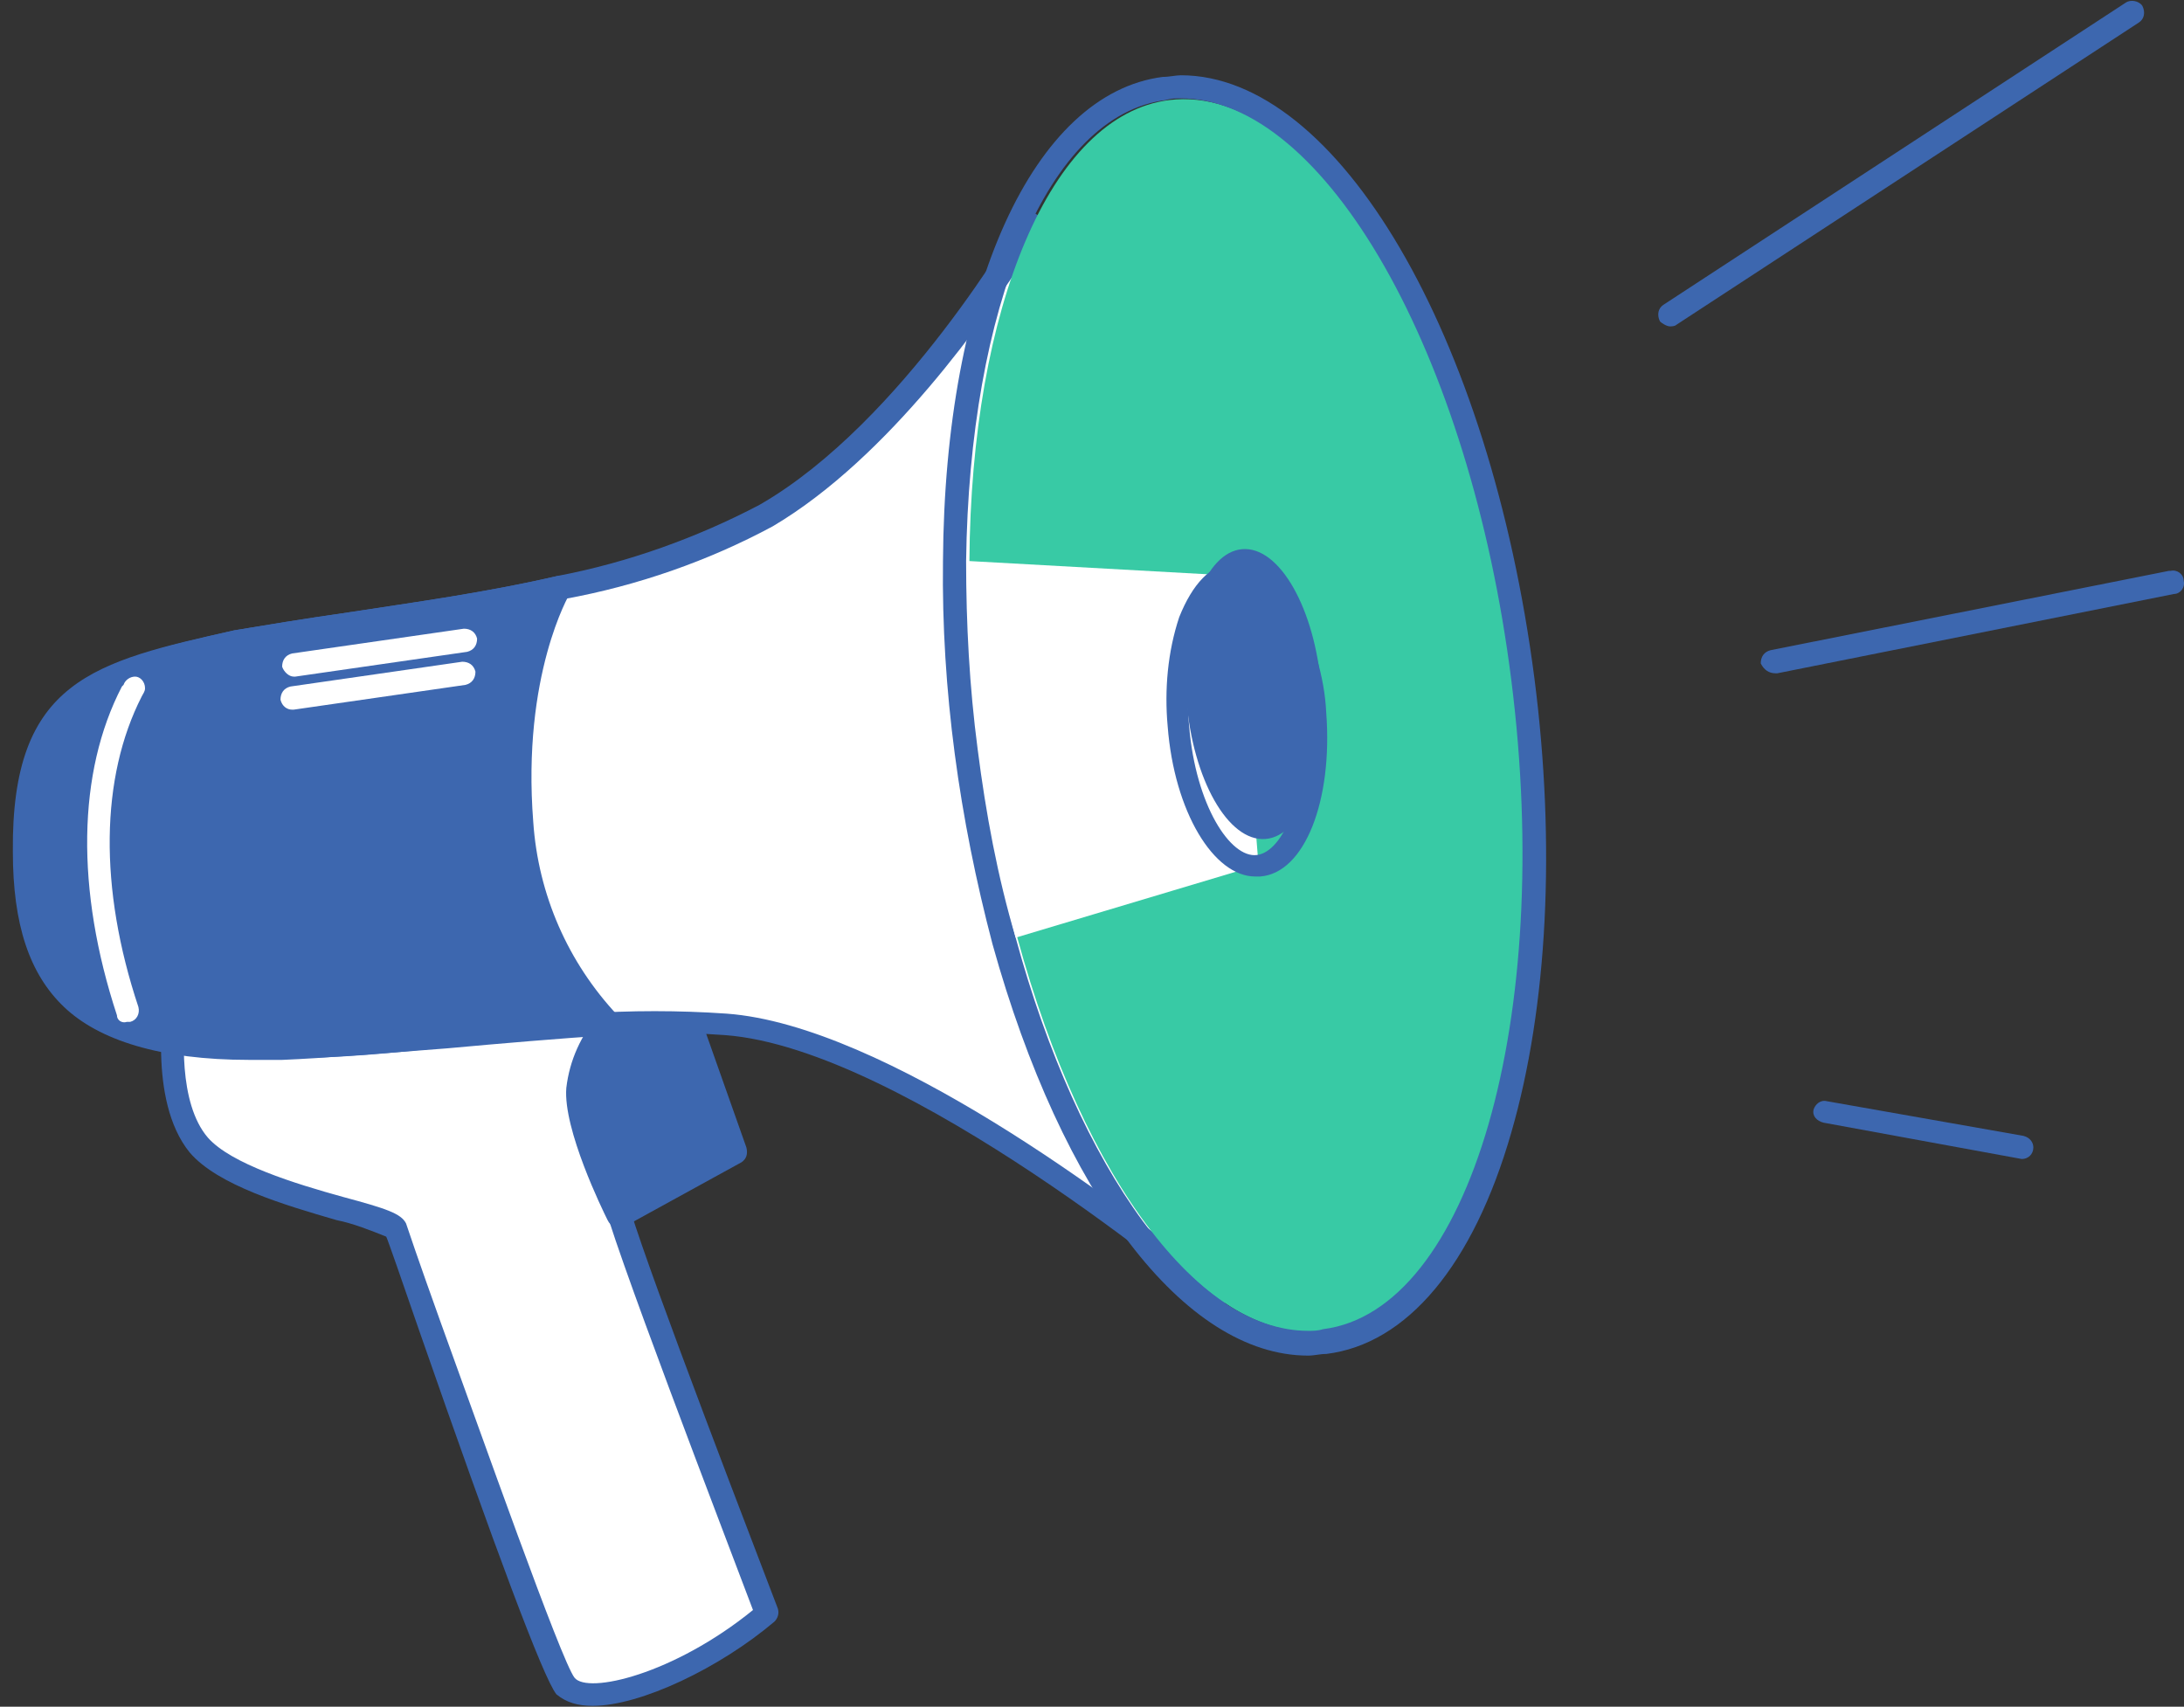 <svg width="151" height="118" viewBox="0 0 151 118" fill="none" xmlns="http://www.w3.org/2000/svg">
<rect x="0" y="0" width="151" height="118" fill="#333333" stroke="none"/>
<path d="M12.197 68.711C12.197 68.711 10.941 75.793 13.796 79.106C16.652 82.418 26.818 83.903 27.389 84.931C27.96 85.959 37.555 114.857 39.154 116.571C40.753 118.284 47.606 116.114 52.975 111.545C52.975 111.545 42.695 84.817 42.352 82.532C42.009 80.248 46.35 70.767 46.578 66.427L12.197 68.711Z" fill="white"/>
<path d="M40.981 117.941C44.294 117.941 49.776 115.314 53.546 112.116C53.774 111.888 53.889 111.545 53.774 111.202C49.662 100.465 43.38 84.017 43.266 82.418C43.152 81.504 44.18 78.535 44.979 75.793C46.121 72.481 47.264 68.826 47.492 66.427C47.492 66.199 47.378 65.97 47.149 65.856C47.035 65.742 46.807 65.627 46.578 65.627L12.083 67.912C11.74 67.912 11.398 68.255 11.398 68.597C11.398 68.94 10.141 76.022 13.111 79.677C15.053 81.961 19.736 83.332 23.277 84.36C24.419 84.588 25.561 85.045 26.703 85.502C26.818 85.731 27.846 88.7 28.988 92.013C34.242 107.09 37.555 116 38.468 117.142C39.154 117.713 39.953 117.941 40.981 117.941ZM52.061 111.317C46.578 115.771 40.639 117.142 39.725 116C38.811 114.857 33.214 98.981 30.473 91.442C28.874 86.987 28.188 84.931 28.074 84.588C27.732 83.903 26.703 83.56 23.734 82.761C20.421 81.847 15.966 80.476 14.367 78.649C12.311 76.25 12.654 71.339 12.883 69.511L45.779 67.341C45.208 70.082 44.408 72.823 43.494 75.451C42.238 79.22 41.553 81.504 41.667 82.761C41.895 84.817 50.348 106.748 52.061 111.317Z" fill="#3D67AF"/>
<path d="M42.124 70.767C40.981 72.138 40.296 73.737 40.068 75.451C39.839 78.192 42.809 84.132 42.809 84.132L50.919 79.677L47.606 70.311L42.124 70.767Z" fill="#3D67AF"/>
<path d="M42.809 84.931C42.923 84.931 43.037 84.931 43.152 84.817L51.261 80.362C51.604 80.133 51.718 79.791 51.604 79.334L48.292 69.968C48.178 69.625 47.835 69.397 47.492 69.397L42.009 69.853C41.781 69.853 41.667 69.968 41.438 70.082C40.182 71.567 39.382 73.28 39.154 75.222C38.925 78.077 41.667 83.674 42.009 84.36C42.124 84.588 42.238 84.702 42.466 84.817L42.809 84.931ZM49.891 79.334L43.152 83.103C42.238 81.161 40.639 77.392 40.867 75.564C41.096 74.08 41.667 72.709 42.581 71.567L47.15 71.224L49.891 79.334Z" fill="#3D67AF"/>
<path d="M83.929 89.614C83.929 89.614 62.912 71.795 50.005 70.882C46.693 70.653 43.494 70.653 40.182 70.882C32.529 71.338 24.762 72.481 19.393 72.481C8.771 72.366 1.118 68.483 1.689 57.517C2.146 48.037 6.715 46.552 16.309 44.496C20.992 43.468 30.016 42.668 38.697 40.727C43.609 39.813 48.406 38.099 52.861 35.815C63.026 29.875 71.136 15.598 71.136 15.598L83.929 89.614Z" fill="white"/>
<path d="M83.929 90.414C84.043 90.414 84.157 90.414 84.386 90.299C84.729 90.185 84.843 89.843 84.729 89.5L72.05 15.369C71.936 14.912 71.593 14.684 71.136 14.684C70.908 14.684 70.679 14.912 70.565 15.027C70.451 15.141 62.455 29.19 52.518 34.901C48.177 37.186 43.38 38.899 38.583 39.813C33.671 40.955 28.645 41.641 24.191 42.326C20.992 42.783 18.251 43.24 16.195 43.582C6.6 45.753 1.46 47.238 1.003 57.403C0.775 61.972 1.917 65.513 4.316 68.14C7.4 71.453 12.426 73.052 19.507 73.166C23.391 73.166 27.16 72.823 31.044 72.367C34.128 72.024 37.212 71.796 40.41 71.567C43.608 71.339 46.921 71.339 50.119 71.567C62.569 72.481 83.358 89.957 83.586 90.185C83.586 90.414 83.701 90.414 83.929 90.414ZM70.908 17.768L82.901 87.672C77.647 83.446 61.199 70.882 50.233 70.082C46.921 69.854 43.608 69.854 40.296 70.082C37.098 70.311 34.014 70.539 30.93 70.882C27.16 71.339 23.391 71.567 19.622 71.681C12.997 71.567 8.314 70.082 5.572 67.112C3.402 64.828 2.488 61.63 2.717 57.518C3.174 48.608 7.286 47.238 16.652 45.182C18.594 44.725 21.335 44.382 24.533 43.925C28.988 43.24 34.014 42.554 39.039 41.412C44.065 40.498 48.977 38.785 53.432 36.386C61.541 31.589 68.281 21.766 70.908 17.768Z" fill="#3D67AF"/>
<path d="M42.123 70.767C34.471 71.224 24.876 72.252 19.507 72.481C7.286 72.937 1.803 70.082 1.689 59.002C1.574 47.694 6.829 46.552 16.309 44.496C20.992 43.468 30.016 42.668 38.697 40.727C38.697 40.727 35.156 46.438 36.07 56.946C36.527 62.086 38.583 66.998 42.123 70.767Z" fill="#3D67AF"/>
<path d="M17.223 73.28C17.908 73.28 18.708 73.28 19.508 73.28C22.363 73.166 26.475 72.823 30.93 72.481C34.699 72.138 38.697 71.795 42.238 71.567C42.581 71.567 42.809 71.338 42.923 71.11C43.037 70.767 42.923 70.425 42.695 70.196C39.268 66.541 37.212 61.858 36.869 56.832C36.07 46.666 39.382 41.069 39.382 41.069C39.496 40.841 39.496 40.498 39.382 40.156C39.154 39.927 38.925 39.813 38.583 39.813C33.671 40.955 28.645 41.641 24.191 42.326C20.992 42.783 18.251 43.24 16.195 43.582C6.486 45.753 0.775 47.009 0.889 58.888C0.889 63.914 2.031 67.341 4.43 69.625C6.829 71.91 11.055 73.28 17.223 73.28ZM40.41 70.082C37.326 70.311 34.014 70.539 30.701 70.882C26.361 71.224 22.249 71.567 19.393 71.681C12.312 71.91 7.971 70.996 5.572 68.597C3.516 66.655 2.488 63.571 2.488 59.002C2.374 48.38 7.057 47.352 16.424 45.296C18.48 44.839 21.221 44.382 24.419 44.039C28.417 43.468 32.872 42.783 37.326 41.869C35.499 46.666 34.813 51.921 35.27 57.061C35.727 61.858 37.555 66.427 40.41 70.082Z" fill="#3D67AF"/>
<path d="M91.582 92.013C83.358 93.041 74.906 81.619 70.337 64.828C69.194 60.488 68.281 56.147 67.824 51.807C67.253 47.466 67.024 43.126 67.024 38.785C67.138 21.309 72.621 7.945 80.845 6.917C91.011 5.661 101.748 23.594 104.718 47.124C107.687 70.653 101.748 90.757 91.582 92.013Z" fill="#38CAA5"/>
<path d="M81.645 6.803C81.302 6.803 80.959 6.803 80.617 6.917C72.393 7.945 67.024 21.309 66.796 38.785C66.796 43.126 67.024 47.466 67.595 51.806C68.166 56.261 68.966 60.602 70.222 64.828C74.563 80.819 82.558 92.013 90.44 92.013C90.783 92.013 91.125 92.013 91.468 91.899C101.634 90.642 107.459 70.425 104.489 47.009C101.634 24.393 91.582 6.803 81.645 6.803ZM81.645 5.204C92.496 5.204 103.004 23.137 106.088 46.895C107.573 58.431 107.002 69.625 104.489 78.306C101.862 87.444 97.293 92.927 91.696 93.612C91.239 93.612 90.897 93.726 90.44 93.726C81.873 93.726 73.421 82.532 68.623 65.285C66.339 56.604 65.082 47.694 65.197 38.785C65.311 19.938 71.479 6.46 80.388 5.318C80.845 5.318 81.302 5.204 81.645 5.204Z" fill="#3D67AF"/>
<path d="M87.013 59.802L70.222 64.828C69.08 60.487 68.166 56.147 67.71 51.806C67.138 47.466 66.91 43.126 66.91 38.785L85.414 39.813L87.013 59.802Z" fill="white"/>
<path d="M82.026 48.361C81.583 42.828 83.314 38.175 85.892 37.968C88.47 37.762 90.919 42.081 91.362 47.614C91.805 53.148 90.074 57.801 87.495 58.007C84.917 58.214 82.468 53.895 82.026 48.361Z" fill="#3D67AF"/>
<path d="M86.785 60.601H87.127C90.211 60.373 92.153 55.347 91.696 49.293C91.582 46.78 90.782 44.267 89.64 41.983C88.498 39.927 86.899 38.785 85.3 38.899C83.701 39.013 82.444 40.384 81.53 42.668C80.731 45.067 80.502 47.694 80.731 50.207C81.188 56.147 83.929 60.601 86.785 60.601ZM85.528 40.612C86.442 40.612 87.356 41.412 88.155 42.897C89.183 44.953 89.869 47.237 89.983 49.522C90.44 55.004 88.726 58.888 86.899 59.116C85.071 59.345 82.673 55.69 82.216 50.207C81.987 47.922 82.216 45.524 82.901 43.354C83.586 41.64 84.5 40.612 85.528 40.612Z" fill="#3D67AF"/>
<path d="M8.771 70.653C8.885 70.653 8.885 70.653 8.999 70.653C9.456 70.539 9.684 70.082 9.57 69.625C6.829 61.401 6.943 53.748 9.799 48.151C9.913 47.922 10.027 47.808 10.027 47.58C10.027 47.123 9.684 46.78 9.342 46.78C8.999 46.78 8.656 47.009 8.542 47.351L8.428 47.466C5.344 53.405 5.23 61.515 8.085 70.196C8.085 70.539 8.428 70.767 8.771 70.653Z" fill="white"/>
<path d="M20.307 46.78H20.421L32.3 45.067C32.757 44.953 32.986 44.61 32.986 44.153C32.871 43.696 32.529 43.468 32.072 43.468L20.193 45.181C19.736 45.295 19.507 45.638 19.507 46.095C19.622 46.438 19.964 46.78 20.307 46.78Z" fill="white"/>
<path d="M20.193 49.065H20.307L32.186 47.352C32.643 47.237 32.872 46.895 32.872 46.438C32.757 45.981 32.415 45.752 31.958 45.752L20.079 47.466C19.622 47.58 19.393 47.923 19.393 48.38C19.508 48.837 19.85 49.065 20.193 49.065Z" fill="white"/>
<path d="M115.455 22.565C115.569 22.565 115.797 22.565 115.911 22.451L147.894 1.548C148.236 1.32 148.351 0.863 148.122 0.406C147.894 0.063 147.323 -0.051 146.98 0.177L114.998 21.08C114.655 21.309 114.541 21.765 114.769 22.222C114.883 22.337 115.226 22.565 115.455 22.565Z" fill="#3D67AF"/>
<path d="M122.765 46.552H122.879L150.293 41.069C150.749 41.069 151.092 40.613 150.978 40.156C150.978 39.699 150.521 39.356 150.064 39.47H149.95L122.422 44.953C121.965 45.067 121.737 45.41 121.737 45.867C121.965 46.324 122.308 46.552 122.765 46.552Z" fill="#3D67AF"/>
<path d="M139.784 80.133C140.241 80.133 140.584 79.791 140.584 79.334C140.584 78.991 140.355 78.649 139.898 78.534L126.306 76.136C125.849 76.022 125.506 76.364 125.392 76.707C125.278 77.164 125.62 77.506 126.077 77.621L139.784 80.133Z" fill="#3D67AF"/>
</svg>
